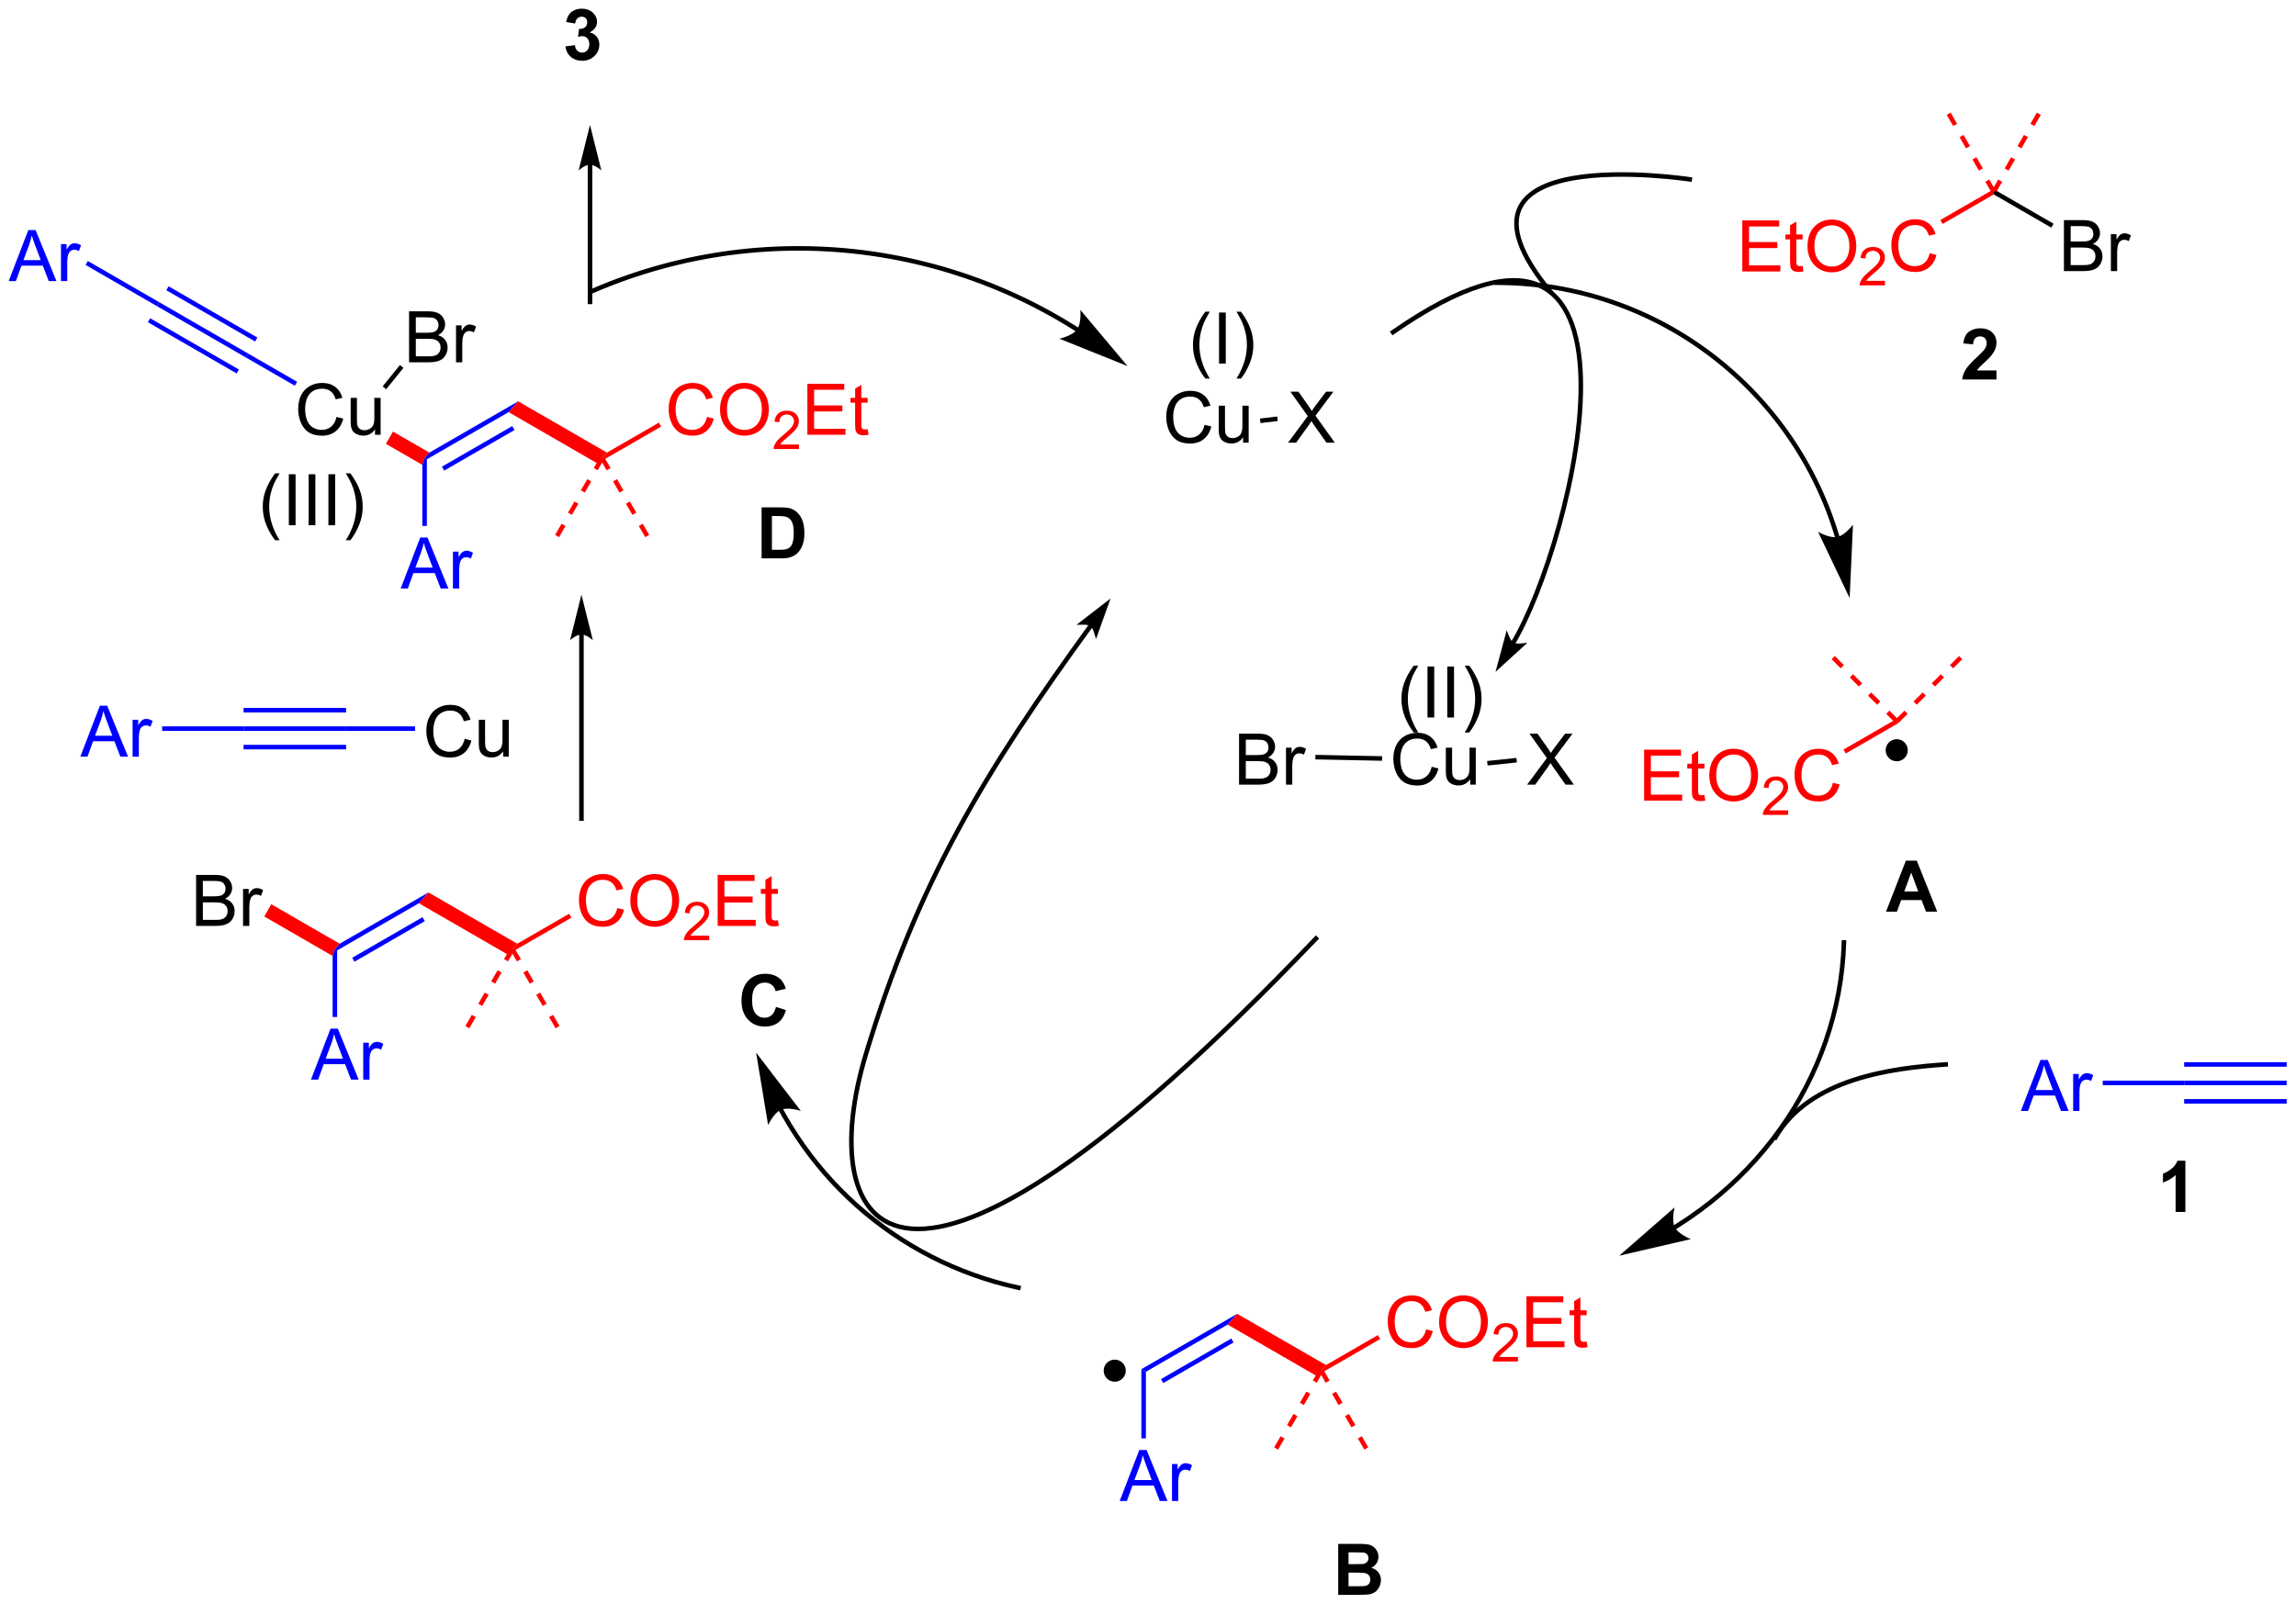 <?xml version="1.0" encoding="UTF-8"?>
<!DOCTYPE svg PUBLIC '-//W3C//DTD SVG 1.0//EN'
          'http://www.w3.org/TR/2001/REC-SVG-20010904/DTD/svg10.dtd'>
<svg stroke-dasharray="none" shape-rendering="auto" xmlns="http://www.w3.org/2000/svg" font-family="'Dialog'" text-rendering="auto" width="707" fill-opacity="1" color-interpolation="auto" color-rendering="auto" preserveAspectRatio="xMidYMid meet" font-size="12px" viewBox="0 0 707 494" fill="black" xmlns:xlink="http://www.w3.org/1999/xlink" stroke="black" image-rendering="auto" stroke-miterlimit="10" stroke-linecap="square" stroke-linejoin="miter" font-style="normal" stroke-width="1" height="494" stroke-dashoffset="0" font-weight="normal" stroke-opacity="1"
><!--Generated by the Batik Graphics2D SVG Generator--><defs id="genericDefs"
  /><g
  ><defs id="defs1"
    ><clipPath clipPathUnits="userSpaceOnUse" id="clipPath1"
      ><path d="M0.497 2.33 L265.536 2.33 L265.536 187.537 L0.497 187.537 L0.497 2.33 Z"
      /></clipPath
      ><clipPath clipPathUnits="userSpaceOnUse" id="clipPath2"
      ><path d="M154.303 69.659 L154.303 249.716 L411.972 249.716 L411.972 69.659 Z"
      /></clipPath
    ></defs
    ><g fill="red" transform="scale(2.667,2.667) translate(-0.497,-2.33) matrix(1.029,0,0,1.029,-158.219,-69.321)" stroke="red"
    ><path d="M349.737 100.099 L349.737 94.373 L353.877 94.373 L353.877 95.047 L350.494 95.047 L350.494 96.802 L353.664 96.802 L353.664 97.474 L350.494 97.474 L350.494 99.422 L354.01 99.422 L354.01 100.099 L349.737 100.099 ZM356.502 99.469 L356.604 100.091 Q356.307 100.154 356.072 100.154 Q355.69 100.154 355.479 100.034 Q355.268 99.912 355.182 99.714 Q355.096 99.516 355.096 98.883 L355.096 96.498 L354.58 96.498 L354.58 95.951 L355.096 95.951 L355.096 94.922 L355.796 94.5 L355.796 95.951 L356.502 95.951 L356.502 96.498 L355.796 96.498 L355.796 98.922 Q355.796 99.224 355.833 99.31 Q355.869 99.396 355.953 99.448 Q356.039 99.498 356.195 99.498 Q356.312 99.498 356.502 99.469 ZM357.05 97.31 Q357.05 95.883 357.816 95.078 Q358.582 94.271 359.793 94.271 Q360.584 94.271 361.22 94.651 Q361.858 95.029 362.191 95.706 Q362.527 96.383 362.527 97.242 Q362.527 98.115 362.175 98.802 Q361.824 99.49 361.178 99.844 Q360.535 100.198 359.787 100.198 Q358.98 100.198 358.342 99.807 Q357.707 99.414 357.378 98.74 Q357.05 98.063 357.05 97.31 ZM357.832 97.32 Q357.832 98.357 358.386 98.953 Q358.944 99.547 359.785 99.547 Q360.639 99.547 361.191 98.945 Q361.746 98.344 361.746 97.24 Q361.746 96.539 361.509 96.018 Q361.272 95.498 360.816 95.211 Q360.363 94.922 359.795 94.922 Q358.99 94.922 358.41 95.477 Q357.832 96.029 357.832 97.32 Z" stroke="none" clip-path="url(#clipPath2)"
    /></g
    ><g fill="red" transform="matrix(2.743,0,0,2.743,-423.243,-191.069)" stroke="red"
    ><path d="M365.906 101.191 L365.906 101.699 L363.067 101.699 Q363.061 101.508 363.129 101.332 Q363.237 101.043 363.475 100.762 Q363.715 100.48 364.166 100.111 Q364.865 99.537 365.112 99.201 Q365.358 98.865 365.358 98.566 Q365.358 98.254 365.133 98.039 Q364.91 97.822 364.549 97.822 Q364.168 97.822 363.94 98.051 Q363.711 98.279 363.709 98.683 L363.166 98.629 Q363.223 98.021 363.586 97.705 Q363.95 97.387 364.561 97.387 Q365.18 97.387 365.539 97.73 Q365.901 98.072 365.901 98.578 Q365.901 98.836 365.795 99.086 Q365.69 99.334 365.444 99.609 Q365.2 99.885 364.631 100.365 Q364.156 100.763 364.022 100.906 Q363.887 101.049 363.799 101.191 L365.906 101.191 Z" stroke="none" clip-path="url(#clipPath2)"
    /></g
    ><g fill="red" transform="matrix(2.743,0,0,2.743,-423.243,-191.069)" stroke="red"
    ><path d="M370.925 98.091 L371.683 98.281 Q371.446 99.216 370.826 99.709 Q370.206 100.198 369.313 100.198 Q368.386 100.198 367.805 99.82 Q367.227 99.443 366.922 98.729 Q366.62 98.013 366.62 97.193 Q366.62 96.297 366.962 95.633 Q367.305 94.966 367.935 94.62 Q368.566 94.274 369.324 94.274 Q370.183 94.274 370.769 94.711 Q371.355 95.149 371.587 95.943 L370.839 96.117 Q370.641 95.492 370.261 95.209 Q369.883 94.922 369.308 94.922 Q368.649 94.922 368.204 95.24 Q367.761 95.555 367.581 96.089 Q367.402 96.623 367.402 97.188 Q367.402 97.919 367.615 98.464 Q367.829 99.008 368.277 99.279 Q368.727 99.547 369.25 99.547 Q369.886 99.547 370.326 99.18 Q370.769 98.813 370.925 98.091 Z" stroke="none" clip-path="url(#clipPath2)"
    /></g
    ><g fill="red" transform="matrix(2.743,0,0,2.743,-423.243,-191.069)" stroke="red"
    ><path d="M372.375 94.805 L372.12 94.363 L377.768 91.101 L378.117 91.195 L378.117 91.489 Z" stroke="none" clip-path="url(#clipPath2)"
    /></g
    ><g fill="red" transform="matrix(2.743,0,0,2.743,-423.243,-191.069)" stroke="red"
    ><path d="M378.338 91.322 L379.061 90.07 L378.619 89.815 L377.896 91.067 ZM379.784 88.818 L380.506 87.566 L380.064 87.311 L379.342 88.563 ZM381.229 86.314 L381.952 85.062 L381.51 84.807 L380.787 86.059 ZM382.675 83.81 L383.398 82.558 L382.956 82.303 L382.233 83.555 Z" stroke="none" clip-path="url(#clipPath2)"
    /></g
    ><g fill="red" transform="matrix(2.743,0,0,2.743,-423.243,-191.069)" stroke="red"
    ><path d="M378.338 91.067 L377.615 89.815 L377.173 90.07 L377.896 91.322 ZM376.892 88.563 L376.169 87.311 L375.727 87.566 L376.45 88.818 ZM375.447 86.059 L374.724 84.807 L374.282 85.062 L375.005 86.314 ZM374.001 83.555 L373.278 82.303 L372.836 82.558 L373.559 83.81 Z" stroke="none" clip-path="url(#clipPath2)"
    /></g
    ><g transform="matrix(2.743,0,0,2.743,-423.243,-191.069)"
    ><path d="M385.995 100.099 L385.995 94.373 L388.143 94.373 Q388.799 94.373 389.195 94.547 Q389.594 94.719 389.817 95.081 Q390.041 95.443 390.041 95.836 Q390.041 96.203 389.841 96.529 Q389.643 96.852 389.242 97.052 Q389.76 97.203 390.039 97.57 Q390.32 97.938 390.32 98.438 Q390.32 98.841 390.148 99.188 Q389.979 99.531 389.729 99.719 Q389.479 99.906 389.101 100.003 Q388.726 100.099 388.18 100.099 L385.995 100.099 ZM386.752 96.779 L387.992 96.779 Q388.495 96.779 388.713 96.711 Q389.002 96.625 389.148 96.427 Q389.297 96.227 389.297 95.927 Q389.297 95.641 389.159 95.425 Q389.023 95.209 388.768 95.128 Q388.515 95.047 387.898 95.047 L386.752 95.047 L386.752 96.779 ZM386.752 99.422 L388.18 99.422 Q388.547 99.422 388.695 99.396 Q388.956 99.349 389.13 99.24 Q389.307 99.13 389.419 98.922 Q389.534 98.711 389.534 98.438 Q389.534 98.117 389.37 97.883 Q389.206 97.646 388.914 97.55 Q388.625 97.453 388.078 97.453 L386.752 97.453 L386.752 99.422 ZM391.265 100.099 L391.265 95.951 L391.898 95.951 L391.898 96.578 Q392.14 96.138 392.344 95.998 Q392.549 95.857 392.797 95.857 Q393.151 95.857 393.518 96.084 L393.276 96.734 Q393.018 96.584 392.76 96.584 Q392.531 96.584 392.346 96.722 Q392.164 96.859 392.086 97.107 Q391.969 97.482 391.969 97.927 L391.969 100.099 L391.265 100.099 Z" stroke="none" clip-path="url(#clipPath2)"
    /></g
    ><g transform="matrix(2.743,0,0,2.743,-423.243,-191.069)"
    ><path d="M378.117 91.489 L378.117 91.195 L378.465 91.101 L384.83 94.776 L384.575 95.218 Z" stroke="none" clip-path="url(#clipPath2)"
    /></g
    ><g transform="matrix(2.743,0,0,2.743,-423.243,-191.069)"
    ><path d="M289.524 117.357 L290.282 117.547 Q290.045 118.482 289.425 118.974 Q288.805 119.463 287.912 119.463 Q286.985 119.463 286.404 119.086 Q285.826 118.708 285.522 117.995 Q285.219 117.278 285.219 116.458 Q285.219 115.562 285.561 114.898 Q285.904 114.232 286.535 113.885 Q287.165 113.539 287.923 113.539 Q288.782 113.539 289.368 113.976 Q289.954 114.414 290.186 115.208 L289.438 115.383 Q289.24 114.758 288.86 114.474 Q288.483 114.187 287.907 114.187 Q287.248 114.187 286.803 114.505 Q286.36 114.82 286.18 115.354 Q286.001 115.888 286.001 116.453 Q286.001 117.185 286.214 117.729 Q286.428 118.273 286.876 118.544 Q287.326 118.812 287.85 118.812 Q288.485 118.812 288.925 118.445 Q289.368 118.078 289.524 117.357 ZM293.846 119.364 L293.846 118.755 Q293.361 119.458 292.528 119.458 Q292.161 119.458 291.843 119.317 Q291.526 119.177 291.369 118.963 Q291.216 118.75 291.153 118.442 Q291.111 118.234 291.111 117.786 L291.111 115.216 L291.815 115.216 L291.815 117.515 Q291.815 118.067 291.856 118.258 Q291.924 118.536 292.137 118.695 Q292.354 118.851 292.669 118.851 Q292.986 118.851 293.262 118.69 Q293.541 118.528 293.656 118.25 Q293.77 117.969 293.77 117.437 L293.77 115.216 L294.473 115.216 L294.473 119.364 L293.846 119.364 Z" stroke="none" clip-path="url(#clipPath2)"
    /></g
    ><g transform="matrix(2.743,0,0,2.743,-423.243,-191.069)"
    ><path d="M367.223 154.887 C366.678 154.887 366.237 154.446 366.237 153.902 C366.237 153.358 366.678 152.916 367.223 152.916 C367.767 152.916 368.208 153.358 368.208 153.902 C368.208 154.446 367.767 154.887 367.223 154.887" stroke="none" clip-path="url(#clipPath2)"
    /></g
    ><g stroke-width="0.51" transform="matrix(2.743,0,0,2.743,-423.243,-191.069)" stroke-linejoin="round" stroke-linecap="round"
    ><path fill="none" d="M367.223 154.887 C366.678 154.887 366.237 154.446 366.237 153.902 C366.237 153.358 366.678 152.916 367.223 152.916 C367.767 152.916 368.208 153.358 368.208 153.902 C368.208 154.446 367.767 154.887 367.223 154.887" clip-path="url(#clipPath2)"
    /></g
    ><g transform="matrix(2.743,0,0,2.743,-423.243,-191.069)"
    ><path d="M298.894 119.364 L301.108 116.38 L299.155 113.638 L300.058 113.638 L301.098 115.107 Q301.42 115.562 301.558 115.81 Q301.748 115.497 302.012 115.156 L303.163 113.638 L303.988 113.638 L301.975 116.336 L304.144 119.364 L303.207 119.364 L301.764 117.32 Q301.644 117.146 301.514 116.937 Q301.324 117.25 301.241 117.367 L299.803 119.364 L298.894 119.364 Z" stroke="none" clip-path="url(#clipPath2)"
    /></g
    ><g transform="matrix(2.743,0,0,2.743,-423.243,-191.069)"
    ><path d="M295.804 117.164 L295.743 116.657 L297.682 116.423 L297.743 116.93 Z" stroke="none" clip-path="url(#clipPath2)"
    /></g
    ><g transform="matrix(2.743,0,0,2.743,-423.243,-191.069)"
    ><path d="M315.019 155.757 L315.777 155.947 Q315.54 156.882 314.921 157.374 Q314.301 157.863 313.408 157.863 Q312.48 157.863 311.9 157.486 Q311.322 157.108 311.017 156.395 Q310.715 155.679 310.715 154.858 Q310.715 153.962 311.056 153.298 Q311.4 152.632 312.03 152.285 Q312.66 151.939 313.418 151.939 Q314.277 151.939 314.863 152.376 Q315.449 152.814 315.681 153.608 L314.933 153.783 Q314.736 153.158 314.355 152.874 Q313.978 152.587 313.402 152.587 Q312.743 152.587 312.298 152.905 Q311.855 153.22 311.676 153.754 Q311.496 154.288 311.496 154.853 Q311.496 155.585 311.709 156.129 Q311.923 156.673 312.371 156.944 Q312.822 157.212 313.345 157.212 Q313.98 157.212 314.421 156.845 Q314.863 156.478 315.019 155.757 ZM319.341 157.764 L319.341 157.155 Q318.857 157.858 318.023 157.858 Q317.656 157.858 317.338 157.718 Q317.021 157.577 316.865 157.363 Q316.711 157.15 316.648 156.843 Q316.607 156.634 316.607 156.186 L316.607 153.616 L317.31 153.616 L317.31 155.916 Q317.31 156.468 317.351 156.658 Q317.419 156.936 317.633 157.095 Q317.849 157.251 318.164 157.251 Q318.482 157.251 318.758 157.09 Q319.036 156.929 319.151 156.65 Q319.265 156.369 319.265 155.837 L319.265 153.616 L319.969 153.616 L319.969 157.764 L319.341 157.764 Z" stroke="none" clip-path="url(#clipPath2)"
    /></g
    ><g transform="matrix(2.743,0,0,2.743,-423.243,-191.069)"
    ><path d="M325.734 157.764 L327.948 154.78 L325.995 152.038 L326.898 152.038 L327.937 153.507 Q328.26 153.962 328.398 154.21 Q328.588 153.897 328.851 153.556 L330.002 152.038 L330.828 152.038 L328.815 154.736 L330.984 157.764 L330.047 157.764 L328.604 155.72 Q328.484 155.546 328.354 155.337 Q328.164 155.65 328.081 155.767 L326.643 157.764 L325.734 157.764 Z" stroke="none" clip-path="url(#clipPath2)"
    /></g
    ><g transform="matrix(2.743,0,0,2.743,-423.243,-191.069)"
    ><path d="M321.295 155.618 L321.242 155.111 L324.528 154.764 L324.582 155.271 Z" stroke="none" clip-path="url(#clipPath2)"
    /></g
    ><g transform="matrix(2.743,0,0,2.743,-423.243,-191.069)"
    ><path d="M293.394 157.764 L293.394 152.038 L295.542 152.038 Q296.198 152.038 296.594 152.212 Q296.993 152.384 297.217 152.746 Q297.441 153.108 297.441 153.501 Q297.441 153.869 297.24 154.194 Q297.042 154.517 296.641 154.718 Q297.159 154.869 297.438 155.236 Q297.719 155.603 297.719 156.103 Q297.719 156.507 297.547 156.853 Q297.378 157.197 297.128 157.384 Q296.878 157.572 296.5 157.668 Q296.125 157.764 295.579 157.764 L293.394 157.764 ZM294.152 154.444 L295.391 154.444 Q295.894 154.444 296.113 154.376 Q296.402 154.291 296.547 154.093 Q296.696 153.892 296.696 153.593 Q296.696 153.306 296.558 153.09 Q296.422 152.874 296.167 152.793 Q295.915 152.712 295.297 152.712 L294.152 152.712 L294.152 154.444 ZM294.152 157.087 L295.579 157.087 Q295.946 157.087 296.094 157.061 Q296.355 157.014 296.529 156.905 Q296.706 156.796 296.818 156.587 Q296.933 156.376 296.933 156.103 Q296.933 155.783 296.769 155.548 Q296.605 155.311 296.313 155.215 Q296.024 155.119 295.477 155.119 L294.152 155.119 L294.152 157.087 ZM298.665 157.764 L298.665 153.616 L299.297 153.616 L299.297 154.244 Q299.54 153.804 299.743 153.663 Q299.948 153.522 300.196 153.522 Q300.55 153.522 300.917 153.749 L300.675 154.4 Q300.417 154.249 300.159 154.249 Q299.93 154.249 299.745 154.387 Q299.563 154.525 299.485 154.772 Q299.368 155.147 299.368 155.593 L299.368 157.764 L298.665 157.764 Z" stroke="none" clip-path="url(#clipPath2)"
    /></g
    ><g transform="matrix(2.743,0,0,2.743,-423.243,-191.069)"
    ><path d="M309.454 154.573 L309.444 155.083 L301.958 154.93 L301.969 154.42 Z" stroke="none" clip-path="url(#clipPath2)"
    /></g
    ><g transform="matrix(2.743,0,0,2.743,-423.243,-191.069)"
    ><path d="M289.607 112.166 Q289.024 111.432 288.62 110.448 Q288.219 109.461 288.219 108.406 Q288.219 107.476 288.521 106.625 Q288.873 105.638 289.607 104.656 L290.11 104.656 Q289.638 105.469 289.485 105.817 Q289.248 106.357 289.11 106.942 Q288.943 107.672 288.943 108.411 Q288.943 110.289 290.11 112.166 L289.607 112.166 ZM291.146 110.482 L291.146 104.755 L291.904 104.755 L291.904 110.482 L291.146 110.482 ZM293.611 112.166 L293.106 112.166 Q294.275 110.289 294.275 108.411 Q294.275 107.677 294.106 106.953 Q293.973 106.367 293.736 105.828 Q293.582 105.476 293.106 104.656 L293.611 104.656 Q294.345 105.638 294.697 106.625 Q294.996 107.476 294.996 108.406 Q294.996 109.461 294.593 110.448 Q294.189 111.432 293.611 112.166 Z" stroke="none" clip-path="url(#clipPath2)"
    /></g
    ><g transform="matrix(2.743,0,0,2.743,-423.243,-191.069)"
    ><path d="M313.008 151.911 Q312.425 151.177 312.021 150.192 Q311.62 149.205 311.62 148.151 Q311.62 147.221 311.922 146.369 Q312.273 145.382 313.008 144.401 L313.51 144.401 Q313.039 145.213 312.885 145.562 Q312.648 146.101 312.51 146.687 Q312.344 147.416 312.344 148.156 Q312.344 150.034 313.51 151.911 L313.008 151.911 ZM314.547 150.226 L314.547 144.5 L315.305 144.5 L315.305 150.226 L314.547 150.226 ZM316.769 150.226 L316.769 144.5 L317.527 144.5 L317.527 150.226 L316.769 150.226 ZM319.234 151.911 L318.729 151.911 Q319.898 150.034 319.898 148.156 Q319.898 147.422 319.729 146.698 Q319.596 146.112 319.359 145.573 Q319.206 145.221 318.729 144.401 L319.234 144.401 Q319.969 145.382 320.32 146.369 Q320.62 147.221 320.62 148.151 Q320.62 149.205 320.216 150.192 Q319.812 151.177 319.234 151.911 Z" stroke="none" clip-path="url(#clipPath2)"
    /></g
    ><g transform="matrix(2.743,0,0,2.743,-423.243,-191.069)"
    ><path d="M360.794 129.885 L360.794 129.884 L360.795 129.887 L360.791 129.874 C360.747 129.725 360.702 129.578 360.656 129.43 C359.927 127.069 358.988 124.805 357.862 122.659 C355.61 118.368 352.611 114.548 349.045 111.362 C341.912 104.989 332.515 101.154 322.306 101.149 L322.05 101.148 L322.05 101.658 L322.305 101.659 C332.389 101.664 341.666 105.453 348.705 111.743 C352.225 114.888 355.187 118.659 357.41 122.896 C358.522 125.014 359.449 127.249 360.169 129.581 C360.214 129.726 360.258 129.873 360.302 130.019 L360.306 130.033 L360.306 130.035 L360.308 130.041 L360.386 130.284 L360.872 130.128 L360.794 129.885 ZM361.94 136.816 L362.311 128.578 C362.311 128.578 361.407 129.782 360.55 129.955 C359.692 130.129 358.391 129.373 358.391 129.373 Z" stroke="none" clip-path="url(#clipPath2)"
    /></g
    ><g transform="matrix(2.743,0,0,2.743,-423.243,-191.069)"
    ><path d="M342.44 207.69 L342.45 207.684 L342.469 207.672 C342.482 207.664 342.495 207.656 342.508 207.648 C342.613 207.582 342.717 207.517 342.821 207.451 C343.237 207.188 343.647 206.918 344.052 206.642 C344.86 206.089 345.646 205.512 346.407 204.91 C349.453 202.505 352.11 199.72 354.313 196.647 C358.72 190.498 361.309 183.199 361.554 175.486 L361.562 175.231 L361.052 175.215 L361.044 175.47 C360.802 183.082 358.247 190.284 353.898 196.35 C351.723 199.383 349.098 202.134 346.091 204.51 C345.339 205.104 344.563 205.674 343.764 206.22 C343.365 206.493 342.959 206.76 342.548 207.02 C342.446 207.085 342.342 207.15 342.239 207.214 C342.226 207.222 342.213 207.23 342.2 207.238 L342.181 207.25 L342.171 207.256 L341.954 207.39 L342.223 207.824 L342.44 207.69 ZM336.077 210.659 L344.11 208.797 C344.11 208.797 342.707 208.25 342.309 207.471 C341.911 206.692 342.288 205.235 342.288 205.235 Z" stroke="none" clip-path="url(#clipPath2)"
    /></g
    ><g transform="matrix(2.743,0,0,2.743,-423.243,-191.069)"
    ><path d="M241.74 194.397 L241.74 194.398 L241.744 194.405 L241.754 194.422 C241.78 194.47 241.806 194.518 241.832 194.565 C241.936 194.756 242.042 194.946 242.15 195.134 C242.581 195.889 243.034 196.628 243.51 197.35 C245.415 200.238 247.678 202.857 250.235 205.148 C255.349 209.731 261.636 213.004 268.575 214.5 L268.825 214.554 L268.933 214.056 L268.683 214.002 C261.831 212.524 255.623 209.292 250.575 204.768 C248.051 202.506 245.817 199.92 243.936 197.069 C243.466 196.356 243.018 195.627 242.593 194.881 C242.487 194.695 242.382 194.508 242.279 194.32 C242.253 194.273 242.227 194.225 242.202 194.178 L242.192 194.161 L242.187 194.151 L242.186 194.149 L242.062 193.926 L241.616 194.174 L241.74 194.397 ZM239.179 187.857 L240.528 195.992 C240.528 195.992 241.162 194.626 241.965 194.278 C242.768 193.93 244.198 194.4 244.198 194.4 Z" stroke="none" clip-path="url(#clipPath2)"
    /></g
    ><g transform="matrix(2.743,0,0,2.743,-423.243,-191.069)"
    ><path d="M322.658 144.322 L325.015 142.172 C325.015 142.172 324.386 142.237 324.051 142.034 C323.717 141.83 323.486 141.242 323.486 141.242 Z" stroke="none" clip-path="url(#clipPath2)"
    /></g
    ><g stroke-width="0.51" transform="matrix(2.743,0,0,2.743,-423.243,-191.069)"
    ><path fill="none" d="M322.658 144.322 L325.015 142.172 C325.015 142.172 324.386 142.237 324.051 142.034 C323.717 141.83 323.486 141.242 323.486 141.242 Z" clip-path="url(#clipPath2)"
    /></g
    ><g stroke-width="0.51" transform="matrix(2.743,0,0,2.743,-423.243,-191.069)"
    ><path fill="none" d="M310.676 106.956 C341.969 85.253 331.117 130.425 324.051 142.034" clip-path="url(#clipPath2)"
    /></g
    ><g stroke-width="0.51" transform="matrix(2.743,0,0,2.743,-423.243,-191.069)"
    ><path fill="none" d="M343.988 89.795 C343.988 89.795 314.209 85.253 328.341 102.413" clip-path="url(#clipPath2)"
    /></g
    ><g stroke-width="0.51" transform="matrix(2.743,0,0,2.743,-423.243,-191.069)"
    ><path fill="none" d="M372.717 189.184 C366.653 189.594 357.448 190.762 353.609 197.365" clip-path="url(#clipPath2)"
    /></g
    ><g transform="matrix(2.743,0,0,2.743,-423.243,-191.069)"
    ><path d="M220.277 88.151 L220.277 103.556 L220.277 103.811 L220.787 103.811 L220.787 103.556 L220.787 88.151 L220.787 87.896 L220.277 87.896 L220.277 88.151 ZM220.532 83.687 L219.256 88.789 C219.256 88.789 219.974 88.151 220.532 88.151 C221.09 88.151 221.807 88.789 221.807 88.789 Z" stroke="none" clip-path="url(#clipPath2)"
    /></g
    ><g transform="matrix(2.743,0,0,2.743,-423.243,-191.069)"
    ><path d="M371.768 172.027 L370.51 172.027 L370.01 170.725 L367.721 170.725 L367.247 172.027 L366.021 172.027 L368.253 166.3 L369.474 166.3 L371.768 172.027 ZM369.638 169.761 L368.849 167.636 L368.075 169.761 L369.638 169.761 Z" stroke="none" clip-path="url(#clipPath2)"
    /></g
    ><g transform="matrix(2.743,0,0,2.743,-423.243,-191.069)"
    ><path d="M304.526 243.018 L306.815 243.018 Q307.495 243.018 307.828 243.075 Q308.164 243.13 308.427 243.309 Q308.69 243.489 308.865 243.788 Q309.042 244.088 309.042 244.458 Q309.042 244.861 308.826 245.197 Q308.61 245.533 308.237 245.7 Q308.76 245.854 309.042 246.221 Q309.323 246.588 309.323 247.083 Q309.323 247.473 309.141 247.843 Q308.961 248.213 308.646 248.434 Q308.331 248.653 307.87 248.705 Q307.581 248.736 306.477 248.744 L304.526 248.744 L304.526 243.018 ZM305.682 243.971 L305.682 245.294 L306.44 245.294 Q307.117 245.294 307.281 245.275 Q307.578 245.239 307.748 245.07 Q307.917 244.9 307.917 244.622 Q307.917 244.356 307.771 244.192 Q307.625 244.025 307.336 243.989 Q307.164 243.971 306.346 243.971 L305.682 243.971 ZM305.682 246.247 L305.682 247.778 L306.753 247.778 Q307.378 247.778 307.547 247.744 Q307.805 247.697 307.966 247.515 Q308.128 247.333 308.128 247.028 Q308.128 246.77 308.003 246.591 Q307.878 246.411 307.641 246.33 Q307.406 246.247 306.617 246.247 L305.682 246.247 Z" stroke="none" clip-path="url(#clipPath2)"
    /></g
    ><g transform="matrix(2.743,0,0,2.743,-423.243,-191.069)"
    ><path d="M241.406 182.723 L242.526 183.08 Q242.268 184.017 241.669 184.473 Q241.07 184.929 240.149 184.929 Q239.008 184.929 238.274 184.15 Q237.539 183.369 237.539 182.017 Q237.539 180.588 238.276 179.796 Q239.016 179.004 240.219 179.004 Q241.268 179.004 241.925 179.627 Q242.315 179.994 242.511 180.681 L241.367 180.955 Q241.266 180.509 240.943 180.252 Q240.62 179.994 240.159 179.994 Q239.524 179.994 239.125 180.452 Q238.729 180.908 238.729 181.931 Q238.729 183.017 239.12 183.478 Q239.511 183.939 240.136 183.939 Q240.596 183.939 240.927 183.647 Q241.261 183.353 241.406 182.723 Z" stroke="none" clip-path="url(#clipPath2)"
    /></g
    ><g transform="matrix(2.743,0,0,2.743,-423.243,-191.069)"
    ><path d="M217.776 74.86 L218.839 74.732 Q218.888 75.139 219.109 75.355 Q219.333 75.568 219.651 75.568 Q219.99 75.568 220.221 75.311 Q220.456 75.053 220.456 74.615 Q220.456 74.201 220.232 73.959 Q220.011 73.717 219.69 73.717 Q219.479 73.717 219.185 73.797 L219.307 72.904 Q219.753 72.915 219.987 72.712 Q220.221 72.506 220.221 72.165 Q220.221 71.876 220.049 71.704 Q219.878 71.532 219.591 71.532 Q219.31 71.532 219.109 71.727 Q218.911 71.922 218.87 72.297 L217.857 72.126 Q217.964 71.607 218.174 71.297 Q218.388 70.985 218.768 70.808 Q219.151 70.631 219.622 70.631 Q220.432 70.631 220.919 71.146 Q221.323 71.568 221.323 72.1 Q221.323 72.852 220.497 73.303 Q220.99 73.407 221.284 73.774 Q221.581 74.141 221.581 74.662 Q221.581 75.415 221.029 75.948 Q220.479 76.48 219.659 76.48 Q218.88 76.48 218.367 76.032 Q217.857 75.584 217.776 74.86 Z" stroke="none" clip-path="url(#clipPath2)"
    /></g
    ><g transform="matrix(2.743,0,0,2.743,-423.243,-191.069)"
    ><path d="M378.42 111.251 L378.42 112.272 L374.574 112.272 Q374.636 111.694 374.949 111.176 Q375.261 110.657 376.183 109.803 Q376.925 109.111 377.092 108.866 Q377.319 108.525 377.319 108.194 Q377.319 107.827 377.121 107.629 Q376.925 107.431 376.577 107.431 Q376.233 107.431 376.03 107.639 Q375.827 107.845 375.795 108.327 L374.702 108.217 Q374.8 107.311 375.316 106.918 Q375.832 106.522 376.605 106.522 Q377.452 106.522 377.936 106.98 Q378.42 107.436 378.42 108.116 Q378.42 108.501 378.282 108.853 Q378.144 109.202 377.842 109.585 Q377.644 109.837 377.123 110.314 Q376.605 110.79 376.465 110.947 Q376.327 111.103 376.241 111.251 L378.42 111.251 Z" stroke="none" clip-path="url(#clipPath2)"
    /></g
    ><g transform="matrix(2.743,0,0,2.743,-423.243,-191.069)"
    ><path d="M399.628 205.746 L398.531 205.746 L398.531 201.608 Q397.93 202.171 397.112 202.441 L397.112 201.444 Q397.542 201.304 398.045 200.913 Q398.55 200.52 398.737 199.996 L399.628 199.996 L399.628 205.746 Z" stroke="none" clip-path="url(#clipPath2)"
    /></g
    ><g transform="matrix(2.743,0,0,2.743,-423.243,-191.069)"
    ><path d="M278.435 137.596 L275.911 139.546 C275.911 139.546 276.543 139.532 276.86 139.762 C277.176 139.993 277.359 140.598 277.359 140.598 Z" stroke="none" clip-path="url(#clipPath2)"
    /></g
    ><g stroke-width="0.51" transform="matrix(2.743,0,0,2.743,-423.243,-191.069)"
    ><path fill="none" d="M278.435 137.596 L275.911 139.546 C275.911 139.546 276.543 139.532 276.86 139.762 C277.176 139.993 277.359 140.598 277.359 140.598 Z" clip-path="url(#clipPath2)"
    /></g
    ><g stroke-width="0.51" transform="matrix(2.743,0,0,2.743,-423.243,-191.069)"
    ><path fill="none" d="M302.024 175.05 C254.11 225.22 245.66 207.402 251.487 188.088 C257.314 168.775 264.747 156.418 276.86 139.762" clip-path="url(#clipPath2)"
    /></g
    ><g fill="red" transform="matrix(2.743,0,0,2.743,-423.243,-191.069)" stroke="red"
    ><path d="M338.867 159.561 L338.867 153.834 L343.008 153.834 L343.008 154.508 L339.625 154.508 L339.625 156.264 L342.794 156.264 L342.794 156.936 L339.625 156.936 L339.625 158.883 L343.141 158.883 L343.141 159.561 L338.867 159.561 ZM345.633 158.93 L345.735 159.553 Q345.438 159.615 345.203 159.615 Q344.82 159.615 344.61 159.495 Q344.399 159.373 344.313 159.175 Q344.227 158.977 344.227 158.345 L344.227 155.959 L343.711 155.959 L343.711 155.412 L344.227 155.412 L344.227 154.383 L344.927 153.962 L344.927 155.412 L345.633 155.412 L345.633 155.959 L344.927 155.959 L344.927 158.383 Q344.927 158.686 344.964 158.772 Q345 158.857 345.084 158.91 Q345.169 158.959 345.326 158.959 Q345.443 158.959 345.633 158.93 ZM346.181 156.772 Q346.181 155.345 346.947 154.54 Q347.712 153.732 348.923 153.732 Q349.715 153.732 350.35 154.113 Q350.988 154.49 351.322 155.167 Q351.658 155.845 351.658 156.704 Q351.658 157.576 351.306 158.264 Q350.955 158.951 350.309 159.305 Q349.666 159.66 348.918 159.66 Q348.111 159.66 347.473 159.269 Q346.837 158.876 346.509 158.201 Q346.181 157.524 346.181 156.772 ZM346.962 156.782 Q346.962 157.818 347.517 158.415 Q348.074 159.008 348.916 159.008 Q349.77 159.008 350.322 158.407 Q350.876 157.805 350.876 156.701 Q350.876 156.001 350.639 155.48 Q350.402 154.959 349.947 154.673 Q349.494 154.383 348.926 154.383 Q348.121 154.383 347.541 154.938 Q346.962 155.49 346.962 156.782 Z" stroke="none" clip-path="url(#clipPath2)"
    /></g
    ><g fill="red" transform="matrix(2.743,0,0,2.743,-423.243,-191.069)" stroke="red"
    ><path d="M355.037 160.653 L355.037 161.161 L352.197 161.161 Q352.192 160.969 352.26 160.793 Q352.367 160.504 352.606 160.223 Q352.846 159.942 353.297 159.573 Q353.996 158.999 354.242 158.663 Q354.488 158.327 354.488 158.028 Q354.488 157.715 354.264 157.5 Q354.041 157.284 353.68 157.284 Q353.299 157.284 353.07 157.512 Q352.842 157.741 352.84 158.145 L352.297 158.09 Q352.354 157.483 352.717 157.167 Q353.08 156.848 353.692 156.848 Q354.311 156.848 354.67 157.192 Q355.031 157.534 355.031 158.04 Q355.031 158.297 354.926 158.547 Q354.82 158.795 354.574 159.071 Q354.33 159.346 353.762 159.827 Q353.287 160.225 353.152 160.368 Q353.018 160.51 352.93 160.653 L355.037 160.653 Z" stroke="none" clip-path="url(#clipPath2)"
    /></g
    ><g fill="red" transform="matrix(2.743,0,0,2.743,-423.243,-191.069)" stroke="red"
    ><path d="M360.056 157.553 L360.813 157.743 Q360.577 158.678 359.957 159.17 Q359.337 159.66 358.444 159.66 Q357.517 159.66 356.936 159.282 Q356.358 158.904 356.053 158.191 Q355.751 157.475 355.751 156.654 Q355.751 155.758 356.092 155.095 Q356.436 154.428 357.066 154.081 Q357.696 153.735 358.454 153.735 Q359.313 153.735 359.899 154.173 Q360.485 154.61 360.717 155.404 L359.97 155.579 Q359.772 154.954 359.392 154.67 Q359.014 154.383 358.438 154.383 Q357.78 154.383 357.334 154.701 Q356.892 155.016 356.712 155.55 Q356.532 156.084 356.532 156.649 Q356.532 157.381 356.746 157.925 Q356.959 158.47 357.407 158.74 Q357.858 159.008 358.381 159.008 Q359.017 159.008 359.457 158.641 Q359.899 158.274 360.056 157.553 Z" stroke="none" clip-path="url(#clipPath2)"
    /></g
    ><g fill="red" transform="matrix(2.743,0,0,2.743,-423.243,-191.069)" stroke="red"
    ><path d="M361.505 154.266 L361.25 153.824 L366.832 150.602 L367.248 150.656 L367.404 150.86 Z" stroke="none" clip-path="url(#clipPath2)"
    /></g
    ><g fill="red" transform="matrix(2.743,0,0,2.743,-423.243,-191.069)" stroke="red"
    ><path d="M367.428 150.837 L368.45 149.814 L368.089 149.454 L367.067 150.476 ZM369.472 148.792 L370.495 147.77 L370.134 147.409 L369.112 148.431 ZM371.517 146.748 L372.539 145.725 L372.178 145.365 L371.156 146.387 ZM373.561 144.703 L374.584 143.681 L374.223 143.32 L373.201 144.342 Z" stroke="none" clip-path="url(#clipPath2)"
    /></g
    ><g fill="red" transform="matrix(2.743,0,0,2.743,-423.243,-191.069)" stroke="red"
    ><path d="M367.428 150.476 L366.406 149.454 L366.045 149.814 L367.067 150.837 ZM365.384 148.431 L364.361 147.409 L364 147.77 L365.023 148.792 ZM363.339 146.387 L362.317 145.365 L361.956 145.726 L362.978 146.748 ZM361.295 144.342 L360.272 143.32 L359.911 143.681 L360.934 144.703 Z" stroke="none" clip-path="url(#clipPath2)"
    /></g
    ><g fill="blue" transform="matrix(2.743,0,0,2.743,-423.243,-191.069)" stroke="blue"
    ><path d="M411 191.001 L411 191.511 L399.491 191.511 L399.491 191.001 ZM411 193.073 L399.491 193.073 L399.491 193.583 L411 193.583 ZM411 188.93 L399.491 188.93 L399.491 189.44 L411 189.44 Z" stroke="none" clip-path="url(#clipPath2)"
    /></g
    ><g fill="blue" transform="matrix(2.743,0,0,2.743,-423.243,-191.069)" stroke="blue"
    ><path d="M381.162 194.406 L383.362 188.68 L384.18 188.68 L386.524 194.406 L385.659 194.406 L384.993 192.672 L382.597 192.672 L381.969 194.406 L381.162 194.406 ZM382.815 192.055 L384.758 192.055 L384.159 190.469 Q383.886 189.745 383.753 189.281 Q383.644 189.831 383.446 190.375 L382.815 192.055 ZM387.032 194.406 L387.032 190.258 L387.664 190.258 L387.664 190.886 Q387.907 190.445 388.11 190.305 Q388.315 190.164 388.563 190.164 Q388.917 190.164 389.284 190.391 L389.042 191.042 Q388.784 190.891 388.526 190.891 Q388.297 190.891 388.112 191.029 Q387.93 191.167 387.852 191.414 Q387.735 191.789 387.735 192.234 L387.735 194.406 L387.032 194.406 Z" stroke="none" clip-path="url(#clipPath2)"
    /></g
    ><g fill="blue" transform="matrix(2.743,0,0,2.743,-423.243,-191.069)" stroke="blue"
    ><path d="M399.491 191.001 L399.491 191.511 L390.353 191.511 L390.353 191.001 Z" stroke="none" clip-path="url(#clipPath2)"
    /></g
    ><g fill="blue" transform="matrix(2.743,0,0,2.743,-423.243,-191.069)" stroke="blue"
    ><path d="M192.148 176.378 L191.893 176.231 L192.432 175.626 L202.399 169.871 L201.321 171.082 ZM194.092 177.648 L201.988 173.09 L201.732 172.648 L193.837 177.206 Z" stroke="none" clip-path="url(#clipPath2)"
    /></g
    ><g fill="red" transform="matrix(2.743,0,0,2.743,-423.243,-191.069)" stroke="red"
    ><path d="M201.321 171.082 L202.399 169.871 L212.365 175.626 L211.827 176.231 L211.209 176.791 Z" stroke="none" clip-path="url(#clipPath2)"
    /></g
    ><g transform="matrix(2.743,0,0,2.743,-423.243,-191.069)"
    ><path d="M176.314 173.627 L176.314 167.9 L178.462 167.9 Q179.119 167.9 179.514 168.075 Q179.913 168.247 180.137 168.609 Q180.361 168.971 180.361 169.364 Q180.361 169.731 180.16 170.056 Q179.962 170.379 179.561 170.58 Q180.079 170.731 180.358 171.098 Q180.639 171.465 180.639 171.965 Q180.639 172.369 180.468 172.715 Q180.298 173.059 180.048 173.247 Q179.798 173.434 179.421 173.53 Q179.046 173.627 178.499 173.627 L176.314 173.627 ZM177.072 170.306 L178.311 170.306 Q178.814 170.306 179.033 170.239 Q179.322 170.153 179.468 169.955 Q179.616 169.754 179.616 169.455 Q179.616 169.168 179.478 168.952 Q179.343 168.736 179.087 168.655 Q178.835 168.575 178.218 168.575 L177.072 168.575 L177.072 170.306 ZM177.072 172.95 L178.499 172.95 Q178.866 172.95 179.014 172.924 Q179.275 172.877 179.449 172.767 Q179.626 172.658 179.738 172.45 Q179.853 172.239 179.853 171.965 Q179.853 171.645 179.689 171.411 Q179.525 171.174 179.233 171.077 Q178.944 170.981 178.397 170.981 L177.072 170.981 L177.072 172.95 ZM181.585 173.627 L181.585 169.478 L182.218 169.478 L182.218 170.106 Q182.46 169.666 182.663 169.525 Q182.869 169.385 183.116 169.385 Q183.47 169.385 183.837 169.611 L183.595 170.262 Q183.337 170.111 183.079 170.111 Q182.85 170.111 182.665 170.249 Q182.483 170.387 182.405 170.635 Q182.288 171.01 182.288 171.455 L182.288 173.627 L181.585 173.627 Z" stroke="none" clip-path="url(#clipPath2)"
    /></g
    ><g fill="red" transform="matrix(2.743,0,0,2.743,-423.243,-191.069)" stroke="red"
    ><path d="M192.432 175.626 L191.893 176.231 L191.638 177 L183.963 172.569 L184.757 171.195 Z" stroke="none" clip-path="url(#clipPath2)"
    /></g
    ><g fill="blue" transform="matrix(2.743,0,0,2.743,-423.243,-191.069)" stroke="blue"
    ><path d="M189.205 190.89 L191.406 185.163 L192.223 185.163 L194.567 190.89 L193.703 190.89 L193.036 189.155 L190.64 189.155 L190.012 190.89 L189.205 190.89 ZM190.859 188.538 L192.802 188.538 L192.203 186.952 Q191.929 186.228 191.796 185.765 Q191.687 186.314 191.489 186.859 L190.859 188.538 ZM195.075 190.89 L195.075 186.741 L195.708 186.741 L195.708 187.369 Q195.95 186.929 196.153 186.788 Q196.359 186.648 196.606 186.648 Q196.96 186.648 197.328 186.874 L197.085 187.525 Q196.828 187.374 196.57 187.374 Q196.341 187.374 196.156 187.512 Q195.973 187.65 195.895 187.898 Q195.778 188.273 195.778 188.718 L195.778 190.89 L195.075 190.89 Z" stroke="none" clip-path="url(#clipPath2)"
    /></g
    ><g fill="blue" transform="matrix(2.743,0,0,2.743,-423.243,-191.069)" stroke="blue"
    ><path d="M191.638 177 L191.893 176.231 L192.148 176.378 L192.148 183.855 L191.638 183.855 Z" stroke="none" clip-path="url(#clipPath2)"
    /></g
    ><g fill="red" transform="matrix(2.743,0,0,2.743,-423.243,-191.069)" stroke="red"
    ><path d="M223.597 171.619 L224.355 171.809 Q224.118 172.744 223.498 173.236 Q222.878 173.726 221.985 173.726 Q221.058 173.726 220.477 173.348 Q219.899 172.971 219.594 172.257 Q219.292 171.541 219.292 170.721 Q219.292 169.825 219.633 169.161 Q219.977 168.494 220.607 168.148 Q221.237 167.801 221.995 167.801 Q222.855 167.801 223.44 168.239 Q224.026 168.676 224.258 169.471 L223.511 169.645 Q223.313 169.02 222.933 168.736 Q222.555 168.45 221.98 168.45 Q221.321 168.45 220.875 168.767 Q220.433 169.083 220.253 169.616 Q220.073 170.15 220.073 170.715 Q220.073 171.447 220.287 171.991 Q220.5 172.536 220.948 172.806 Q221.399 173.075 221.922 173.075 Q222.558 173.075 222.998 172.708 Q223.44 172.34 223.597 171.619 ZM225.059 170.838 Q225.059 169.411 225.825 168.606 Q226.59 167.799 227.801 167.799 Q228.593 167.799 229.228 168.179 Q229.866 168.556 230.2 169.234 Q230.536 169.911 230.536 170.77 Q230.536 171.642 230.184 172.33 Q229.832 173.017 229.187 173.372 Q228.543 173.726 227.796 173.726 Q226.989 173.726 226.351 173.335 Q225.715 172.942 225.387 172.267 Q225.059 171.59 225.059 170.838 ZM225.84 170.848 Q225.84 171.885 226.395 172.481 Q226.952 173.075 227.793 173.075 Q228.648 173.075 229.2 172.473 Q229.754 171.872 229.754 170.767 Q229.754 170.067 229.517 169.546 Q229.28 169.025 228.825 168.739 Q228.371 168.45 227.804 168.45 Q226.999 168.45 226.418 169.004 Q225.84 169.556 225.84 170.848 Z" stroke="none" clip-path="url(#clipPath2)"
    /></g
    ><g fill="red" transform="matrix(2.743,0,0,2.743,-423.243,-191.069)" stroke="red"
    ><path d="M233.915 174.719 L233.915 175.227 L231.075 175.227 Q231.069 175.035 231.138 174.86 Q231.245 174.571 231.483 174.289 Q231.724 174.008 232.175 173.639 Q232.874 173.065 233.12 172.729 Q233.366 172.393 233.366 172.094 Q233.366 171.781 233.142 171.567 Q232.919 171.35 232.558 171.35 Q232.177 171.35 231.948 171.578 Q231.72 171.807 231.718 172.211 L231.175 172.156 Q231.232 171.549 231.595 171.233 Q231.958 170.914 232.569 170.914 Q233.189 170.914 233.548 171.258 Q233.909 171.6 233.909 172.106 Q233.909 172.363 233.804 172.613 Q233.698 172.862 233.452 173.137 Q233.208 173.412 232.64 173.893 Q232.165 174.291 232.03 174.434 Q231.896 174.576 231.808 174.719 L233.915 174.719 Z" stroke="none" clip-path="url(#clipPath2)"
    /></g
    ><g fill="red" transform="matrix(2.743,0,0,2.743,-423.243,-191.069)" stroke="red"
    ><path d="M234.863 173.627 L234.863 167.9 L239.004 167.9 L239.004 168.575 L235.621 168.575 L235.621 170.33 L238.79 170.33 L238.79 171.002 L235.621 171.002 L235.621 172.95 L239.137 172.95 L239.137 173.627 L234.863 173.627 ZM241.629 172.997 L241.731 173.619 Q241.434 173.681 241.199 173.681 Q240.816 173.681 240.606 173.562 Q240.395 173.439 240.309 173.241 Q240.223 173.043 240.223 172.411 L240.223 170.025 L239.707 170.025 L239.707 169.478 L240.223 169.478 L240.223 168.45 L240.923 168.028 L240.923 169.478 L241.629 169.478 L241.629 170.025 L240.923 170.025 L240.923 172.45 Q240.923 172.752 240.96 172.838 Q240.996 172.924 241.079 172.976 Q241.165 173.025 241.322 173.025 Q241.439 173.025 241.629 172.997 Z" stroke="none" clip-path="url(#clipPath2)"
    /></g
    ><g fill="red" transform="matrix(2.743,0,0,2.743,-423.243,-191.069)" stroke="red"
    ><path d="M212.175 176.325 L211.827 176.231 L212.365 175.626 L218.19 172.263 L218.445 172.705 Z" stroke="none" clip-path="url(#clipPath2)"
    /></g
    ><g fill="red" transform="matrix(2.743,0,0,2.743,-423.243,-191.069)" stroke="red"
    ><path d="M211.606 176.104 L210.883 177.356 L211.325 177.611 L212.048 176.359 ZM210.16 178.607 L209.437 179.859 L209.879 180.115 L210.602 178.863 ZM208.714 181.112 L207.992 182.363 L208.434 182.619 L209.156 181.367 ZM207.269 183.615 L206.546 184.867 L206.988 185.123 L207.711 183.87 Z" stroke="none" clip-path="url(#clipPath2)"
    /></g
    ><g fill="red" transform="matrix(2.743,0,0,2.743,-423.243,-191.069)" stroke="red"
    ><path d="M211.606 176.359 L212.329 177.611 L212.771 177.356 L212.048 176.104 ZM213.052 178.863 L213.774 180.115 L214.216 179.859 L213.493 178.607 ZM214.497 181.367 L215.22 182.619 L215.662 182.363 L214.939 181.112 ZM215.943 183.87 L216.666 185.123 L217.107 184.867 L216.385 183.615 Z" stroke="none" clip-path="url(#clipPath2)"
    /></g
    ><g fill="blue" transform="matrix(2.743,0,0,2.743,-423.243,-191.069)" stroke="blue"
    ><path d="M282.939 223.692 L282.429 223.397 L293.189 217.185 L292.112 218.396 ZM284.883 224.962 L292.778 220.403 L292.523 219.961 L284.628 224.52 Z" stroke="none" clip-path="url(#clipPath2)"
    /></g
    ><g fill="red" transform="matrix(2.743,0,0,2.743,-423.243,-191.069)" stroke="red"
    ><path d="M292.112 218.396 L293.189 217.185 L303.156 222.939 L302.618 223.545 L302 224.104 Z" stroke="none" clip-path="url(#clipPath2)"
    /></g
    ><g fill="blue" transform="matrix(2.743,0,0,2.743,-423.243,-191.069)" stroke="blue"
    ><path d="M279.996 238.203 L282.196 232.477 L283.014 232.477 L285.358 238.203 L284.493 238.203 L283.827 236.469 L281.431 236.469 L280.803 238.203 L279.996 238.203 ZM281.649 235.852 L283.592 235.852 L282.993 234.266 Q282.72 233.542 282.587 233.078 Q282.478 233.628 282.28 234.172 L281.649 235.852 ZM285.866 238.203 L285.866 234.055 L286.498 234.055 L286.498 234.682 Q286.741 234.242 286.944 234.102 Q287.149 233.961 287.397 233.961 Q287.751 233.961 288.118 234.188 L287.876 234.839 Q287.618 234.688 287.361 234.688 Q287.131 234.688 286.946 234.826 Q286.764 234.964 286.686 235.211 Q286.569 235.586 286.569 236.031 L286.569 238.203 L285.866 238.203 Z" stroke="none" clip-path="url(#clipPath2)"
    /></g
    ><g fill="blue" transform="matrix(2.743,0,0,2.743,-423.243,-191.069)" stroke="blue"
    ><path d="M282.429 223.397 L282.939 223.692 L282.939 231.169 L282.429 231.169 Z" stroke="none" clip-path="url(#clipPath2)"
    /></g
    ><g fill="red" transform="matrix(2.743,0,0,2.743,-423.243,-191.069)" stroke="red"
    ><path d="M314.387 218.932 L315.145 219.123 Q314.908 220.057 314.288 220.55 Q313.669 221.039 312.776 221.039 Q311.848 221.039 311.268 220.662 Q310.69 220.284 310.385 219.57 Q310.083 218.854 310.083 218.034 Q310.083 217.138 310.424 216.474 Q310.768 215.807 311.398 215.461 Q312.028 215.115 312.786 215.115 Q313.645 215.115 314.231 215.552 Q314.817 215.99 315.049 216.784 L314.301 216.958 Q314.104 216.333 313.723 216.05 Q313.346 215.763 312.77 215.763 Q312.111 215.763 311.666 216.081 Q311.223 216.396 311.044 216.93 Q310.864 217.464 310.864 218.029 Q310.864 218.761 311.077 219.305 Q311.291 219.849 311.739 220.12 Q312.19 220.388 312.713 220.388 Q313.348 220.388 313.788 220.021 Q314.231 219.654 314.387 218.932 ZM315.85 218.151 Q315.85 216.724 316.615 215.919 Q317.381 215.112 318.592 215.112 Q319.384 215.112 320.019 215.492 Q320.657 215.87 320.99 216.547 Q321.326 217.224 321.326 218.083 Q321.326 218.956 320.975 219.643 Q320.623 220.331 319.977 220.685 Q319.334 221.039 318.587 221.039 Q317.779 221.039 317.141 220.649 Q316.506 220.255 316.178 219.581 Q315.85 218.904 315.85 218.151 ZM316.631 218.162 Q316.631 219.198 317.186 219.794 Q317.743 220.388 318.584 220.388 Q319.438 220.388 319.99 219.787 Q320.545 219.185 320.545 218.081 Q320.545 217.38 320.308 216.859 Q320.071 216.339 319.615 216.052 Q319.162 215.763 318.594 215.763 Q317.79 215.763 317.209 216.318 Q316.631 216.87 316.631 218.162 Z" stroke="none" clip-path="url(#clipPath2)"
    /></g
    ><g fill="red" transform="matrix(2.743,0,0,2.743,-423.243,-191.069)" stroke="red"
    ><path d="M324.706 222.032 L324.706 222.54 L321.866 222.54 Q321.86 222.349 321.928 222.173 Q322.036 221.884 322.274 221.603 Q322.514 221.321 322.966 220.952 Q323.665 220.378 323.911 220.042 Q324.157 219.706 324.157 219.407 Q324.157 219.095 323.932 218.88 Q323.71 218.663 323.348 218.663 Q322.967 218.663 322.739 218.892 Q322.51 219.12 322.509 219.525 L321.966 219.47 Q322.022 218.863 322.385 218.546 Q322.749 218.228 323.36 218.228 Q323.979 218.228 324.339 218.571 Q324.7 218.913 324.7 219.419 Q324.7 219.677 324.594 219.927 Q324.489 220.175 324.243 220.45 Q323.999 220.726 323.43 221.206 Q322.956 221.605 322.821 221.747 Q322.686 221.89 322.598 222.032 L324.706 222.032 Z" stroke="none" clip-path="url(#clipPath2)"
    /></g
    ><g fill="red" transform="matrix(2.743,0,0,2.743,-423.243,-191.069)" stroke="red"
    ><path d="M325.654 220.94 L325.654 215.214 L329.795 215.214 L329.795 215.888 L326.412 215.888 L326.412 217.643 L329.581 217.643 L329.581 218.315 L326.412 218.315 L326.412 220.263 L329.928 220.263 L329.928 220.94 L325.654 220.94 ZM332.42 220.31 L332.521 220.932 Q332.224 220.995 331.99 220.995 Q331.607 220.995 331.396 220.875 Q331.185 220.753 331.099 220.555 Q331.013 220.357 331.013 219.724 L331.013 217.339 L330.498 217.339 L330.498 216.792 L331.013 216.792 L331.013 215.763 L331.714 215.341 L331.714 216.792 L332.42 216.792 L332.42 217.339 L331.714 217.339 L331.714 219.763 Q331.714 220.065 331.75 220.151 Q331.787 220.237 331.87 220.289 Q331.956 220.339 332.112 220.339 Q332.23 220.339 332.42 220.31 Z" stroke="none" clip-path="url(#clipPath2)"
    /></g
    ><g fill="red" transform="matrix(2.743,0,0,2.743,-423.243,-191.069)" stroke="red"
    ><path d="M302.966 223.638 L302.618 223.545 L303.156 222.939 L308.981 219.576 L309.236 220.018 Z" stroke="none" clip-path="url(#clipPath2)"
    /></g
    ><g fill="red" transform="matrix(2.743,0,0,2.743,-423.243,-191.069)" stroke="red"
    ><path d="M302.397 223.417 L301.674 224.669 L302.116 224.924 L302.838 223.672 ZM300.951 225.921 L300.228 227.173 L300.67 227.428 L301.393 226.176 ZM299.505 228.425 L298.782 229.677 L299.224 229.932 L299.947 228.68 ZM298.06 230.929 L297.337 232.181 L297.779 232.436 L298.502 231.184 Z" stroke="none" clip-path="url(#clipPath2)"
    /></g
    ><g fill="red" transform="matrix(2.743,0,0,2.743,-423.243,-191.069)" stroke="red"
    ><path d="M302.397 223.672 L303.119 224.924 L303.561 224.669 L302.838 223.417 ZM303.842 226.176 L304.565 227.428 L305.007 227.173 L304.284 225.921 ZM305.288 228.68 L306.011 229.932 L306.453 229.677 L305.73 228.425 ZM306.734 231.184 L307.456 232.436 L307.898 232.181 L307.175 230.929 Z" stroke="none" clip-path="url(#clipPath2)"
    /></g
    ><g transform="matrix(2.743,0,0,2.743,-423.243,-191.069)"
    ><path d="M279.438 224.555 C278.894 224.555 278.453 224.114 278.453 223.57 C278.453 223.025 278.894 222.584 279.438 222.584 C279.983 222.584 280.424 223.025 280.424 223.57 C280.424 224.114 279.983 224.555 279.438 224.555" stroke="none" clip-path="url(#clipPath2)"
    /></g
    ><g stroke-width="0.51" transform="matrix(2.743,0,0,2.743,-423.243,-191.069)" stroke-linejoin="round" stroke-linecap="round"
    ><path fill="none" d="M279.438 224.555 C278.894 224.555 278.453 224.114 278.453 223.57 C278.453 223.025 278.894 222.584 279.438 222.584 C279.983 222.584 280.424 223.025 280.424 223.57 C280.424 224.114 279.983 224.555 279.438 224.555" clip-path="url(#clipPath2)"
    /></g
    ><g fill="blue" transform="matrix(2.743,0,0,2.743,-423.243,-191.069)" stroke="blue"
    ><path d="M163.313 154.626 L165.513 148.9 L166.331 148.9 L168.675 154.626 L167.81 154.626 L167.143 152.892 L164.748 152.892 L164.12 154.626 L163.313 154.626 ZM164.966 152.275 L166.909 152.275 L166.31 150.689 Q166.037 149.965 165.904 149.501 Q165.795 150.051 165.597 150.595 L164.966 152.275 ZM169.183 154.626 L169.183 150.478 L169.815 150.478 L169.815 151.106 Q170.058 150.666 170.261 150.525 Q170.466 150.384 170.714 150.384 Q171.068 150.384 171.435 150.611 L171.193 151.262 Q170.935 151.111 170.677 151.111 Q170.448 151.111 170.263 151.249 Q170.081 151.387 170.003 151.634 Q169.886 152.009 169.886 152.454 L169.886 154.626 L169.183 154.626 Z" stroke="none" clip-path="url(#clipPath2)"
    /></g
    ><g fill="blue" transform="matrix(2.743,0,0,2.743,-423.243,-191.069)" stroke="blue"
    ><path d="M172.504 151.732 L172.504 151.221 L181.642 151.221 L181.642 151.732 Z" stroke="none" clip-path="url(#clipPath2)"
    /></g
    ><g fill="blue" transform="matrix(2.743,0,0,2.743,-423.243,-191.069)" stroke="blue"
    ><path d="M181.642 151.732 L181.642 151.221 L193.151 151.221 L193.151 151.732 ZM181.642 149.66 L193.151 149.66 L193.151 149.15 L181.642 149.15 ZM181.642 153.803 L193.151 153.803 L193.151 153.293 L181.642 153.293 Z" stroke="none" clip-path="url(#clipPath2)"
    /></g
    ><g transform="matrix(2.743,0,0,2.743,-423.243,-191.069)"
    ><path d="M206.463 152.619 L207.22 152.809 Q206.984 153.744 206.364 154.236 Q205.744 154.725 204.851 154.725 Q203.924 154.725 203.343 154.348 Q202.765 153.97 202.46 153.257 Q202.158 152.541 202.158 151.72 Q202.158 150.824 202.499 150.16 Q202.843 149.494 203.473 149.147 Q204.103 148.801 204.861 148.801 Q205.72 148.801 206.306 149.238 Q206.892 149.676 207.124 150.47 L206.377 150.645 Q206.179 150.02 205.799 149.736 Q205.421 149.449 204.845 149.449 Q204.187 149.449 203.741 149.767 Q203.299 150.082 203.119 150.616 Q202.939 151.15 202.939 151.715 Q202.939 152.447 203.153 152.991 Q203.366 153.535 203.814 153.806 Q204.265 154.074 204.788 154.074 Q205.424 154.074 205.864 153.707 Q206.306 153.34 206.463 152.619 ZM210.784 154.626 L210.784 154.017 Q210.3 154.72 209.467 154.72 Q209.099 154.72 208.782 154.579 Q208.464 154.439 208.308 154.225 Q208.154 154.012 208.092 153.704 Q208.05 153.496 208.05 153.048 L208.05 150.478 L208.753 150.478 L208.753 152.778 Q208.753 153.329 208.795 153.52 Q208.863 153.798 209.076 153.957 Q209.292 154.113 209.607 154.113 Q209.925 154.113 210.201 153.952 Q210.48 153.791 210.594 153.512 Q210.709 153.231 210.709 152.699 L210.709 150.478 L211.412 150.478 L211.412 154.626 L210.784 154.626 Z" stroke="none" clip-path="url(#clipPath2)"
    /></g
    ><g fill="blue" transform="matrix(2.743,0,0,2.743,-423.243,-191.069)" stroke="blue"
    ><path d="M193.151 151.732 L193.151 151.221 L200.895 151.221 L200.895 151.732 Z" stroke="none" clip-path="url(#clipPath2)"
    /></g
    ><g fill="blue" transform="matrix(2.743,0,0,2.743,-423.243,-191.069)" stroke="blue"
    ><path d="M202.218 121.233 L201.963 121.085 L202.502 120.48 L212.469 114.725 L211.392 115.936 ZM204.162 122.502 L212.058 117.944 L211.803 117.502 L203.907 122.06 Z" stroke="none" clip-path="url(#clipPath2)"
    /></g
    ><g fill="red" transform="matrix(2.743,0,0,2.743,-423.243,-191.069)" stroke="red"
    ><path d="M211.392 115.936 L212.469 114.725 L222.435 120.48 L221.897 121.085 L221.279 121.645 Z" stroke="none" clip-path="url(#clipPath2)"
    /></g
    ><g transform="matrix(2.743,0,0,2.743,-423.243,-191.069)"
    ><path d="M192.077 116.473 L192.834 116.663 Q192.597 117.598 191.978 118.09 Q191.358 118.58 190.464 118.58 Q189.537 118.58 188.957 118.202 Q188.379 117.825 188.074 117.111 Q187.772 116.395 187.772 115.575 Q187.772 114.679 188.113 114.015 Q188.457 113.348 189.087 113.002 Q189.717 112.656 190.475 112.656 Q191.334 112.656 191.92 113.093 Q192.506 113.531 192.738 114.325 L191.991 114.499 Q191.793 113.874 191.412 113.59 Q191.035 113.304 190.459 113.304 Q189.8 113.304 189.355 113.622 Q188.912 113.937 188.733 114.471 Q188.553 115.004 188.553 115.57 Q188.553 116.301 188.767 116.846 Q188.98 117.39 189.428 117.661 Q189.879 117.929 190.402 117.929 Q191.037 117.929 191.478 117.562 Q191.92 117.195 192.077 116.473 ZM196.398 118.481 L196.398 117.872 Q195.914 118.575 195.08 118.575 Q194.713 118.575 194.395 118.434 Q194.078 118.293 193.922 118.08 Q193.768 117.866 193.705 117.559 Q193.664 117.351 193.664 116.903 L193.664 114.333 L194.367 114.333 L194.367 116.632 Q194.367 117.184 194.409 117.374 Q194.476 117.653 194.69 117.812 Q194.906 117.968 195.221 117.968 Q195.539 117.968 195.815 117.806 Q196.093 117.645 196.208 117.366 Q196.323 117.085 196.323 116.554 L196.323 114.333 L197.026 114.333 L197.026 118.481 L196.398 118.481 Z" stroke="none" clip-path="url(#clipPath2)"
    /></g
    ><g fill="red" transform="matrix(2.743,0,0,2.743,-423.243,-191.069)" stroke="red"
    ><path d="M202.502 120.48 L201.963 121.085 L201.708 121.855 L197.619 119.494 L198.413 118.119 Z" stroke="none" clip-path="url(#clipPath2)"
    /></g
    ><g fill="blue" transform="matrix(2.743,0,0,2.743,-423.243,-191.069)" stroke="blue"
    ><path d="M199.275 135.744 L201.476 130.017 L202.293 130.017 L204.637 135.744 L203.773 135.744 L203.106 134.01 L200.71 134.01 L200.083 135.744 L199.275 135.744 ZM200.929 133.392 L202.872 133.392 L202.273 131.806 Q201.999 131.083 201.866 130.619 Q201.757 131.168 201.559 131.713 L200.929 133.392 ZM205.145 135.744 L205.145 131.596 L205.778 131.596 L205.778 132.223 Q206.02 131.783 206.223 131.642 Q206.429 131.502 206.676 131.502 Q207.03 131.502 207.398 131.728 L207.155 132.379 Q206.898 132.228 206.64 132.228 Q206.411 132.228 206.226 132.366 Q206.043 132.504 205.965 132.752 Q205.848 133.127 205.848 133.572 L205.848 135.744 L205.145 135.744 Z" stroke="none" clip-path="url(#clipPath2)"
    /></g
    ><g fill="blue" transform="matrix(2.743,0,0,2.743,-423.243,-191.069)" stroke="blue"
    ><path d="M201.708 121.855 L201.963 121.085 L202.218 121.233 L202.218 128.71 L201.708 128.71 Z" stroke="none" clip-path="url(#clipPath2)"
    /></g
    ><g fill="red" transform="matrix(2.743,0,0,2.743,-423.243,-191.069)" stroke="red"
    ><path d="M233.667 116.473 L234.425 116.663 Q234.188 117.598 233.568 118.09 Q232.948 118.58 232.055 118.58 Q231.128 118.58 230.547 118.202 Q229.969 117.825 229.664 117.111 Q229.362 116.395 229.362 115.575 Q229.362 114.679 229.703 114.015 Q230.047 113.348 230.677 113.002 Q231.307 112.656 232.065 112.656 Q232.925 112.656 233.511 113.093 Q234.096 113.531 234.328 114.325 L233.581 114.499 Q233.383 113.874 233.003 113.59 Q232.625 113.304 232.05 113.304 Q231.391 113.304 230.946 113.622 Q230.503 113.937 230.323 114.471 Q230.143 115.004 230.143 115.57 Q230.143 116.301 230.357 116.846 Q230.571 117.39 231.018 117.661 Q231.469 117.929 231.992 117.929 Q232.628 117.929 233.068 117.562 Q233.511 117.195 233.667 116.473 ZM235.129 115.692 Q235.129 114.265 235.895 113.46 Q236.66 112.653 237.871 112.653 Q238.663 112.653 239.298 113.033 Q239.936 113.411 240.27 114.088 Q240.606 114.765 240.606 115.624 Q240.606 116.497 240.254 117.184 Q239.903 117.872 239.257 118.226 Q238.613 118.58 237.866 118.58 Q237.059 118.58 236.421 118.189 Q235.785 117.796 235.457 117.122 Q235.129 116.445 235.129 115.692 ZM235.91 115.702 Q235.91 116.739 236.465 117.335 Q237.022 117.929 237.863 117.929 Q238.718 117.929 239.27 117.327 Q239.824 116.726 239.824 115.622 Q239.824 114.921 239.587 114.4 Q239.35 113.879 238.895 113.593 Q238.442 113.304 237.874 113.304 Q237.069 113.304 236.488 113.859 Q235.91 114.411 235.91 115.702 Z" stroke="none" clip-path="url(#clipPath2)"
    /></g
    ><g fill="red" transform="matrix(2.743,0,0,2.743,-423.243,-191.069)" stroke="red"
    ><path d="M243.985 119.573 L243.985 120.081 L241.145 120.081 Q241.139 119.89 241.208 119.714 Q241.315 119.425 241.554 119.144 Q241.794 118.862 242.245 118.493 Q242.944 117.919 243.19 117.583 Q243.436 117.247 243.436 116.948 Q243.436 116.636 243.212 116.421 Q242.989 116.204 242.628 116.204 Q242.247 116.204 242.018 116.433 Q241.79 116.661 241.788 117.065 L241.245 117.011 Q241.302 116.403 241.665 116.087 Q242.028 115.769 242.639 115.769 Q243.259 115.769 243.618 116.112 Q243.979 116.454 243.979 116.96 Q243.979 117.218 243.874 117.468 Q243.768 117.716 243.522 117.991 Q243.278 118.266 242.71 118.747 Q242.235 119.145 242.1 119.288 Q241.966 119.431 241.878 119.573 L243.985 119.573 Z" stroke="none" clip-path="url(#clipPath2)"
    /></g
    ><g fill="red" transform="matrix(2.743,0,0,2.743,-423.243,-191.069)" stroke="red"
    ><path d="M244.933 118.481 L244.933 112.754 L249.074 112.754 L249.074 113.429 L245.691 113.429 L245.691 115.184 L248.861 115.184 L248.861 115.856 L245.691 115.856 L245.691 117.804 L249.207 117.804 L249.207 118.481 L244.933 118.481 ZM251.699 117.851 L251.801 118.473 Q251.504 118.536 251.269 118.536 Q250.887 118.536 250.676 118.416 Q250.465 118.293 250.379 118.096 Q250.293 117.898 250.293 117.265 L250.293 114.879 L249.777 114.879 L249.777 114.333 L250.293 114.333 L250.293 113.304 L250.993 112.882 L250.993 114.333 L251.699 114.333 L251.699 114.879 L250.993 114.879 L250.993 117.304 Q250.993 117.606 251.03 117.692 Q251.066 117.778 251.15 117.83 Q251.236 117.879 251.392 117.879 Q251.509 117.879 251.699 117.851 Z" stroke="none" clip-path="url(#clipPath2)"
    /></g
    ><g fill="red" transform="matrix(2.743,0,0,2.743,-423.243,-191.069)" stroke="red"
    ><path d="M222.245 121.179 L221.897 121.085 L222.435 120.48 L228.26 117.117 L228.515 117.559 Z" stroke="none" clip-path="url(#clipPath2)"
    /></g
    ><g fill="red" transform="matrix(2.743,0,0,2.743,-423.243,-191.069)" stroke="red"
    ><path d="M221.676 120.958 L220.953 122.21 L221.395 122.465 L222.118 121.213 ZM220.23 123.462 L219.507 124.714 L219.949 124.969 L220.672 123.717 ZM218.785 125.966 L218.062 127.218 L218.504 127.473 L219.226 126.221 ZM217.339 128.47 L216.616 129.722 L217.058 129.977 L217.781 128.725 Z" stroke="none" clip-path="url(#clipPath2)"
    /></g
    ><g fill="red" transform="matrix(2.743,0,0,2.743,-423.243,-191.069)" stroke="red"
    ><path d="M221.676 121.213 L222.399 122.465 L222.841 122.21 L222.118 120.958 ZM223.122 123.717 L223.845 124.969 L224.286 124.714 L223.564 123.462 ZM224.567 126.221 L225.29 127.473 L225.732 127.218 L225.009 125.966 ZM226.013 128.725 L226.736 129.977 L227.178 129.722 L226.455 128.47 Z" stroke="none" clip-path="url(#clipPath2)"
    /></g
    ><g fill="blue" transform="matrix(2.743,0,0,2.743,-423.243,-191.069)" stroke="blue"
    ><path d="M187.652 112.528 L187.397 112.97 L181.902 109.798 L182.157 109.356 Z" stroke="none" clip-path="url(#clipPath2)"
    /></g
    ><g fill="blue" transform="matrix(2.743,0,0,2.743,-423.243,-191.069)" stroke="blue"
    ><path d="M182.157 109.356 L181.902 109.798 L171.935 104.043 L172.19 103.601 ZM181.121 111.15 L171.155 105.395 L170.899 105.837 L180.866 111.592 ZM183.193 107.562 L173.226 101.807 L172.971 102.249 L182.938 108.004 Z" stroke="none" clip-path="url(#clipPath2)"
    /></g
    ><g fill="blue" transform="matrix(2.743,0,0,2.743,-423.243,-191.069)" stroke="blue"
    ><path d="M155.275 101.218 L157.476 95.491 L158.293 95.491 L160.637 101.218 L159.773 101.218 L159.106 99.484 L156.71 99.484 L156.083 101.218 L155.275 101.218 ZM156.929 98.866 L158.871 98.866 L158.273 97.281 Q157.999 96.556 157.866 96.093 Q157.757 96.642 157.559 97.187 L156.929 98.866 ZM161.145 101.218 L161.145 97.07 L161.778 97.07 L161.778 97.697 Q162.02 97.257 162.223 97.116 Q162.429 96.976 162.676 96.976 Q163.03 96.976 163.398 97.202 L163.155 97.853 Q162.898 97.702 162.64 97.702 Q162.411 97.702 162.226 97.84 Q162.043 97.978 161.965 98.226 Q161.848 98.601 161.848 99.046 L161.848 101.218 L161.145 101.218 Z" stroke="none" clip-path="url(#clipPath2)"
    /></g
    ><g fill="blue" transform="matrix(2.743,0,0,2.743,-423.243,-191.069)" stroke="blue"
    ><path d="M172.19 103.601 L171.935 104.043 L163.905 99.407 L164.16 98.965 Z" stroke="none" clip-path="url(#clipPath2)"
    /></g
    ><g transform="matrix(2.743,0,0,2.743,-423.243,-191.069)"
    ><path d="M200.22 110.343 L200.22 104.617 L202.369 104.617 Q203.025 104.617 203.421 104.791 Q203.819 104.963 204.043 105.325 Q204.267 105.687 204.267 106.08 Q204.267 106.447 204.067 106.773 Q203.869 107.096 203.468 107.296 Q203.986 107.447 204.264 107.814 Q204.546 108.182 204.546 108.682 Q204.546 109.085 204.374 109.432 Q204.205 109.775 203.955 109.963 Q203.705 110.15 203.327 110.247 Q202.952 110.343 202.405 110.343 L200.22 110.343 ZM200.978 107.023 L202.218 107.023 Q202.72 107.023 202.939 106.955 Q203.228 106.869 203.374 106.671 Q203.522 106.471 203.522 106.171 Q203.522 105.885 203.384 105.669 Q203.249 105.453 202.994 105.372 Q202.741 105.291 202.124 105.291 L200.978 105.291 L200.978 107.023 ZM200.978 109.666 L202.405 109.666 Q202.772 109.666 202.921 109.64 Q203.181 109.593 203.356 109.484 Q203.533 109.374 203.645 109.166 Q203.759 108.955 203.759 108.682 Q203.759 108.361 203.595 108.127 Q203.431 107.89 203.139 107.794 Q202.85 107.697 202.304 107.697 L200.978 107.697 L200.978 109.666 ZM205.491 110.343 L205.491 106.195 L206.124 106.195 L206.124 106.822 Q206.366 106.382 206.569 106.242 Q206.775 106.101 207.022 106.101 Q207.376 106.101 207.744 106.328 L207.501 106.978 Q207.244 106.828 206.986 106.828 Q206.757 106.828 206.572 106.966 Q206.389 107.103 206.311 107.351 Q206.194 107.726 206.194 108.171 L206.194 110.343 L205.491 110.343 Z" stroke="none" clip-path="url(#clipPath2)"
    /></g
    ><g transform="matrix(2.743,0,0,2.743,-423.243,-191.069)"
    ><path d="M197.653 113.363 L197.256 113.042 L199.192 110.645 L199.589 110.966 Z" stroke="none" clip-path="url(#clipPath2)"
    /></g
    ><g transform="matrix(2.743,0,0,2.743,-423.243,-191.069)"
    ><path d="M275.351 106.445 L275.347 106.443 L275.333 106.434 C275.316 106.423 275.298 106.412 275.28 106.4 C274.996 106.22 274.711 106.043 274.425 105.868 C272.133 104.468 269.762 103.236 267.328 102.174 C262.461 100.051 257.346 98.609 252.132 97.871 C241.703 96.394 230.878 97.728 220.835 102.04 L220.601 102.141 L220.803 102.61 L221.037 102.509 C230.993 98.234 241.725 96.912 252.061 98.376 C257.229 99.108 262.299 100.537 267.124 102.642 C269.536 103.694 271.887 104.915 274.159 106.303 C274.442 106.476 274.725 106.652 275.007 106.831 C275.024 106.842 275.042 106.853 275.059 106.864 L275.073 106.873 L275.075 106.875 L275.29 107.012 L275.565 106.582 L275.351 106.445 ZM280.878 110.765 L275.574 104.451 C275.574 104.451 275.724 105.949 275.21 106.658 C274.697 107.366 273.227 107.69 273.227 107.69 Z" stroke="none" clip-path="url(#clipPath2)"
    /></g
    ><g transform="matrix(2.743,0,0,2.743,-423.243,-191.069)"
    ><path d="M185.183 130.319 Q184.6 129.585 184.196 128.601 Q183.795 127.614 183.795 126.559 Q183.795 125.629 184.097 124.778 Q184.448 123.791 185.183 122.809 L185.685 122.809 Q185.214 123.621 185.06 123.97 Q184.823 124.509 184.685 125.095 Q184.519 125.825 184.519 126.564 Q184.519 128.442 185.685 130.319 L185.183 130.319 ZM186.722 128.634 L186.722 122.908 L187.48 122.908 L187.48 128.634 L186.722 128.634 ZM188.945 128.634 L188.945 122.908 L189.702 122.908 L189.702 128.634 L188.945 128.634 ZM191.167 128.634 L191.167 122.908 L191.925 122.908 L191.925 128.634 L191.167 128.634 ZM193.632 130.319 L193.127 130.319 Q194.296 128.442 194.296 126.564 Q194.296 125.83 194.127 125.106 Q193.994 124.52 193.757 123.981 Q193.603 123.629 193.127 122.809 L193.632 122.809 Q194.366 123.791 194.718 124.778 Q195.017 125.629 195.017 126.559 Q195.017 127.614 194.614 128.601 Q194.21 129.585 193.632 130.319 Z" stroke="none" clip-path="url(#clipPath2)"
    /></g
    ><g transform="matrix(2.743,0,0,2.743,-423.243,-191.069)"
    ><path d="M219.318 140.899 L219.318 161.57 L219.318 161.825 L219.828 161.825 L219.828 161.57 L219.828 140.899 L219.828 140.644 L219.318 140.644 L219.318 140.899 ZM219.573 136.435 L218.297 141.537 C218.297 141.537 219.015 140.899 219.573 140.899 C220.131 140.899 220.848 141.537 220.848 141.537 Z" stroke="none" clip-path="url(#clipPath2)"
    /></g
    ><g transform="matrix(2.743,0,0,2.743,-423.243,-191.069)"
    ><path d="M239.797 126.632 L241.911 126.632 Q242.625 126.632 243 126.741 Q243.505 126.89 243.864 127.27 Q244.224 127.647 244.411 128.197 Q244.599 128.744 244.599 129.548 Q244.599 130.257 244.422 130.767 Q244.208 131.392 243.81 131.78 Q243.508 132.072 242.997 132.236 Q242.614 132.358 241.974 132.358 L239.797 132.358 L239.797 126.632 ZM240.953 127.601 L240.953 131.392 L241.817 131.392 Q242.302 131.392 242.515 131.338 Q242.797 131.267 242.982 131.101 Q243.169 130.931 243.286 130.548 Q243.403 130.163 243.403 129.499 Q243.403 128.835 243.286 128.481 Q243.169 128.124 242.958 127.926 Q242.747 127.726 242.422 127.655 Q242.179 127.601 241.474 127.601 L240.953 127.601 Z" stroke="none" clip-path="url(#clipPath2)"
    /></g
  ></g
></svg
>
